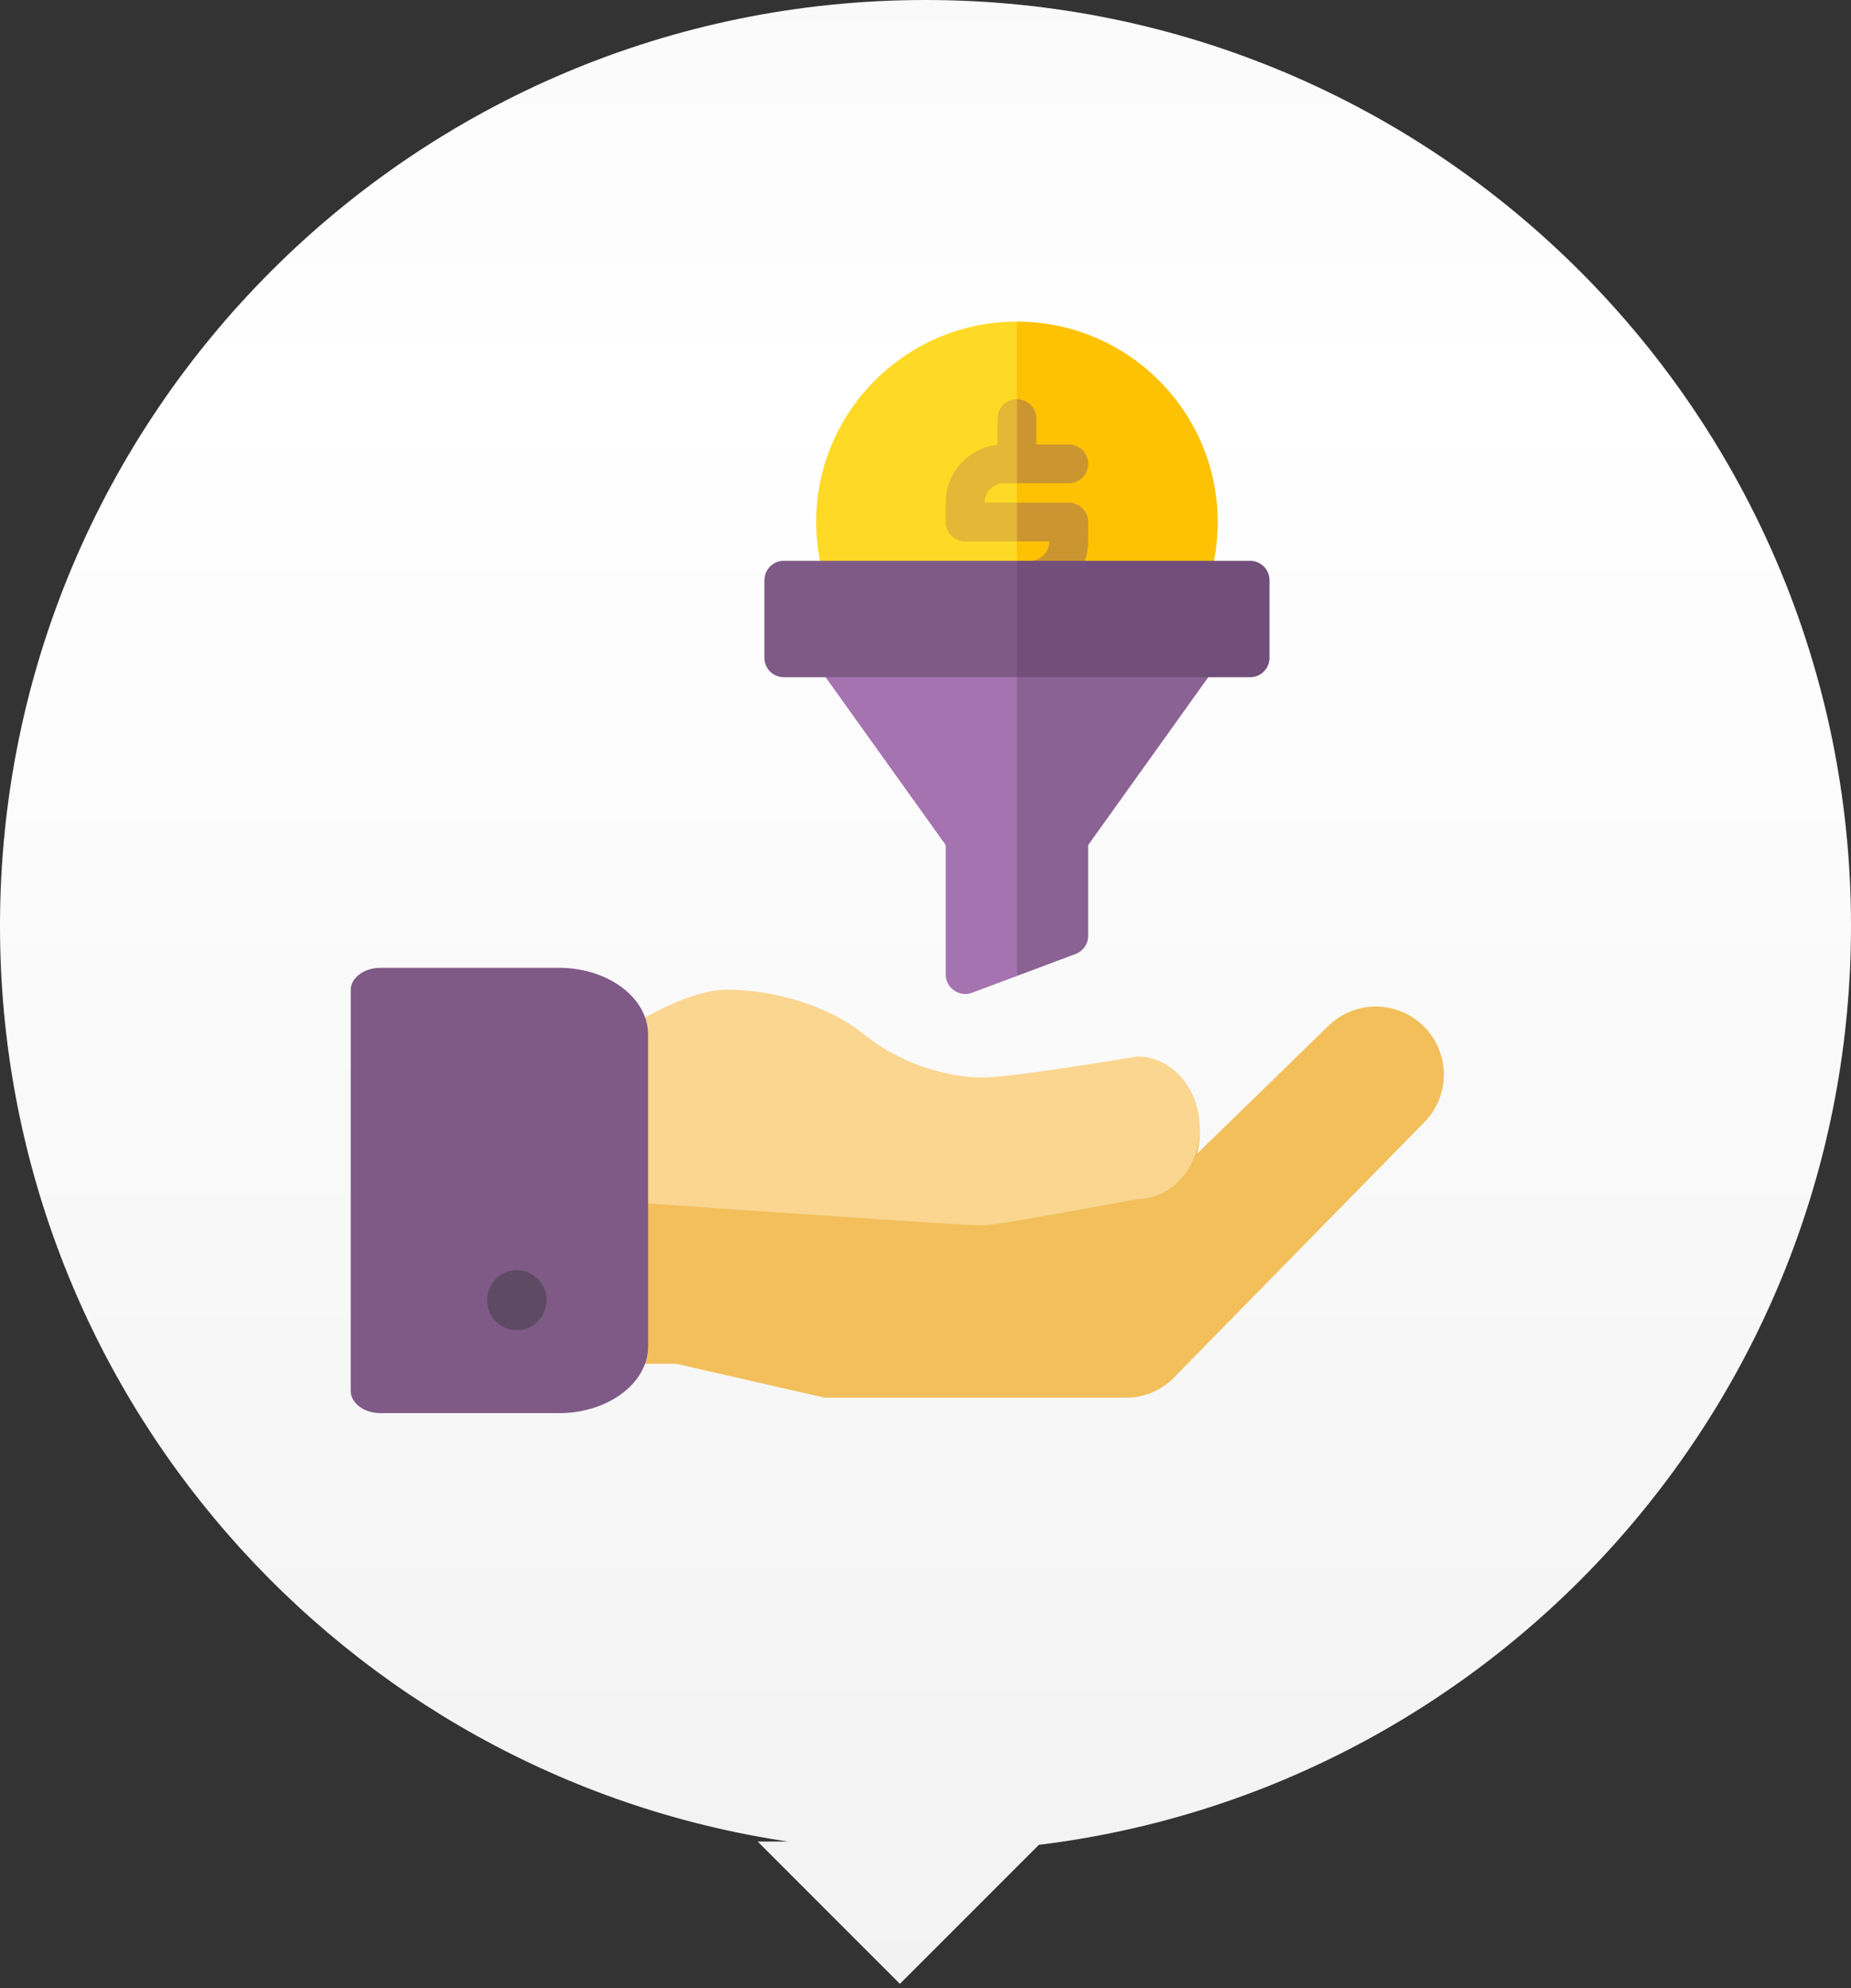 <?xml version="1.0" encoding="UTF-8"?> <svg xmlns="http://www.w3.org/2000/svg" width="190" height="204" viewBox="0 0 190 204"><rect x="0" y="0" width="190" height="204" fill="#333333" stroke="none"/><defs><linearGradient x1="50%" y1="0%" x2="50%" y2="100%" id="khmvvycn5a"><stop stop-color="#FAFAFA" offset="0%"></stop><stop stop-color="#FFF" offset="19.985%"></stop><stop stop-color="#F2F2F2" offset="100%"></stop></linearGradient></defs><g fill="none" fill-rule="evenodd"><path d="M95 0c52.467 0 95 42.533 95 95 0 48.527-36.385 88.556-83.361 94.294l-14.267 14.263-14.602-14.602h3.097C35.103 182.13 0 142.666 0 95 0 42.533 42.533 0 95 0z" fill="url(#khmvvycn5a)"></path><g transform="translate(36 33)" fill-rule="nonzero"><path d="M79.62 110.408H48.64l-15.244-3.478H24V75.826h12.105c5.188 0 15.485-.828 18.353 1.702 2.17 1.914 7.191 1.212 9.914 1.212 1.815 0 7.278-.971 16.39-2.914 1.764 0 3.36.831 4.516 2.177 1.155 1.346 1.87 3.205 1.87 5.258a8.57 8.57 0 0 1-.263 2.116l13.46-13.104a6.978 6.978 0 0 1 9.85 9.886L84.48 108.37a6.809 6.809 0 0 1-4.86 2.04z" fill="#F2BF5B"></path><path d="M86.885 84.853c-.825 3.04-3.259 5.174-6.103 5.177-9.72 1.805-15.036 2.708-15.948 2.708-1.439 0-15.05-.903-40.834-2.708V75.407c6.347-4.574 11.25-6.86 14.709-6.86 3.876 0 9.844 1.236 14 4.596 4.338 3.507 9.402 4.418 12.125 4.418 1.815 0 7.124-.718 15.928-2.154 1.764 0 3.36.822 4.516 2.154 1.155 1.33 1.87 3.17 1.87 5.2 0 .727-.093 1.428-.263 2.092z" fill="#FAD691"></path><path d="M21.368 112H3.053C1.365 112 0 110.978 0 109.715V68.59c0-1.263 1.365-2.285 3.053-2.285h18.315c5.05 0 9.158 3.075 9.158 6.854v31.988c0 3.78-4.108 6.854-9.158 6.854z" fill="#7F5A87"></path><ellipse fill="#5F4A64" cx="17.051" cy="100.408" rx="3.053" ry="3.085"></ellipse><g><path d="M47.78 20.566c0 2.261.366 4.485 1.088 6.61a1.994 1.994 0 0 0 1.889 1.35h17.63l1.33-14.263L68.387 0C57.023 0 47.78 9.226 47.78 20.566z" fill="#FED925"></path><path d="M49.774 32.507c-.747 0-1.431.417-1.773 1.08a1.986 1.986 0 0 0 .15 2.067L61.074 53.71v13.294c0 1.365 1.411 2.345 2.695 1.864l4.617-1.728 1.331-17.317-1.33-17.316H49.773z" fill="#A573AF"></path><path d="M88.772 33.587a1.994 1.994 0 0 0-1.773-1.08H68.386V67.14l6.018-2.253a1.99 1.99 0 0 0 1.294-1.863V53.71l12.923-18.056a1.986 1.986 0 0 0 .15-2.067z" fill="#8B6294"></path><path d="M68.386 0v28.526h17.63c.854 0 1.614-.543 1.889-1.35a20.497 20.497 0 0 0 1.088-6.61C88.993 9.226 79.749 0 68.386 0z" fill="#FEC204"></path><path d="M65.063 18.575c0-1.097.894-1.99 1.994-1.99h1.33l1.33-3.317-1.33-5.307a1.992 1.992 0 0 0-1.995 1.99v2.691c-2.987.332-5.318 2.865-5.318 5.933v1.99c0 1.1.893 1.99 1.994 1.99h5.318l1.795-1.79-1.795-2.19h-3.323z" fill="#E2B836"></path><path d="M66.392 26.536c0 1.1.893 1.99 1.994 1.99v-3.98a1.992 1.992 0 0 0-1.994 1.99z" fill="#FCBE00"></path><path d="M73.704 16.585a1.992 1.992 0 0 0 1.994-1.99c0-1.099-.893-1.99-1.994-1.99H70.38V9.95c0-1.1-.892-1.99-1.994-1.99v8.624h5.318zM73.704 18.575h-5.318v3.98h3.324c0 1.098-.894 1.991-1.994 1.991h-1.33v3.98h1.33c3.298 0 5.982-2.678 5.982-5.97v-1.99c0-1.1-.893-1.99-1.994-1.99z" fill="#CB962F"></path><path d="M44.456 24.546a1.992 1.992 0 0 0-1.994 1.99v7.961c0 1.1.893 1.99 1.994 1.99h23.93l1.331-5.97-1.33-5.971h-23.93z" fill="#7F5A87"></path><path d="M92.316 24.546h-23.93v11.942h23.93a1.992 1.992 0 0 0 1.995-1.99v-7.962c0-1.099-.893-1.99-1.995-1.99z" fill="#724E7A"></path></g></g></g></svg> 